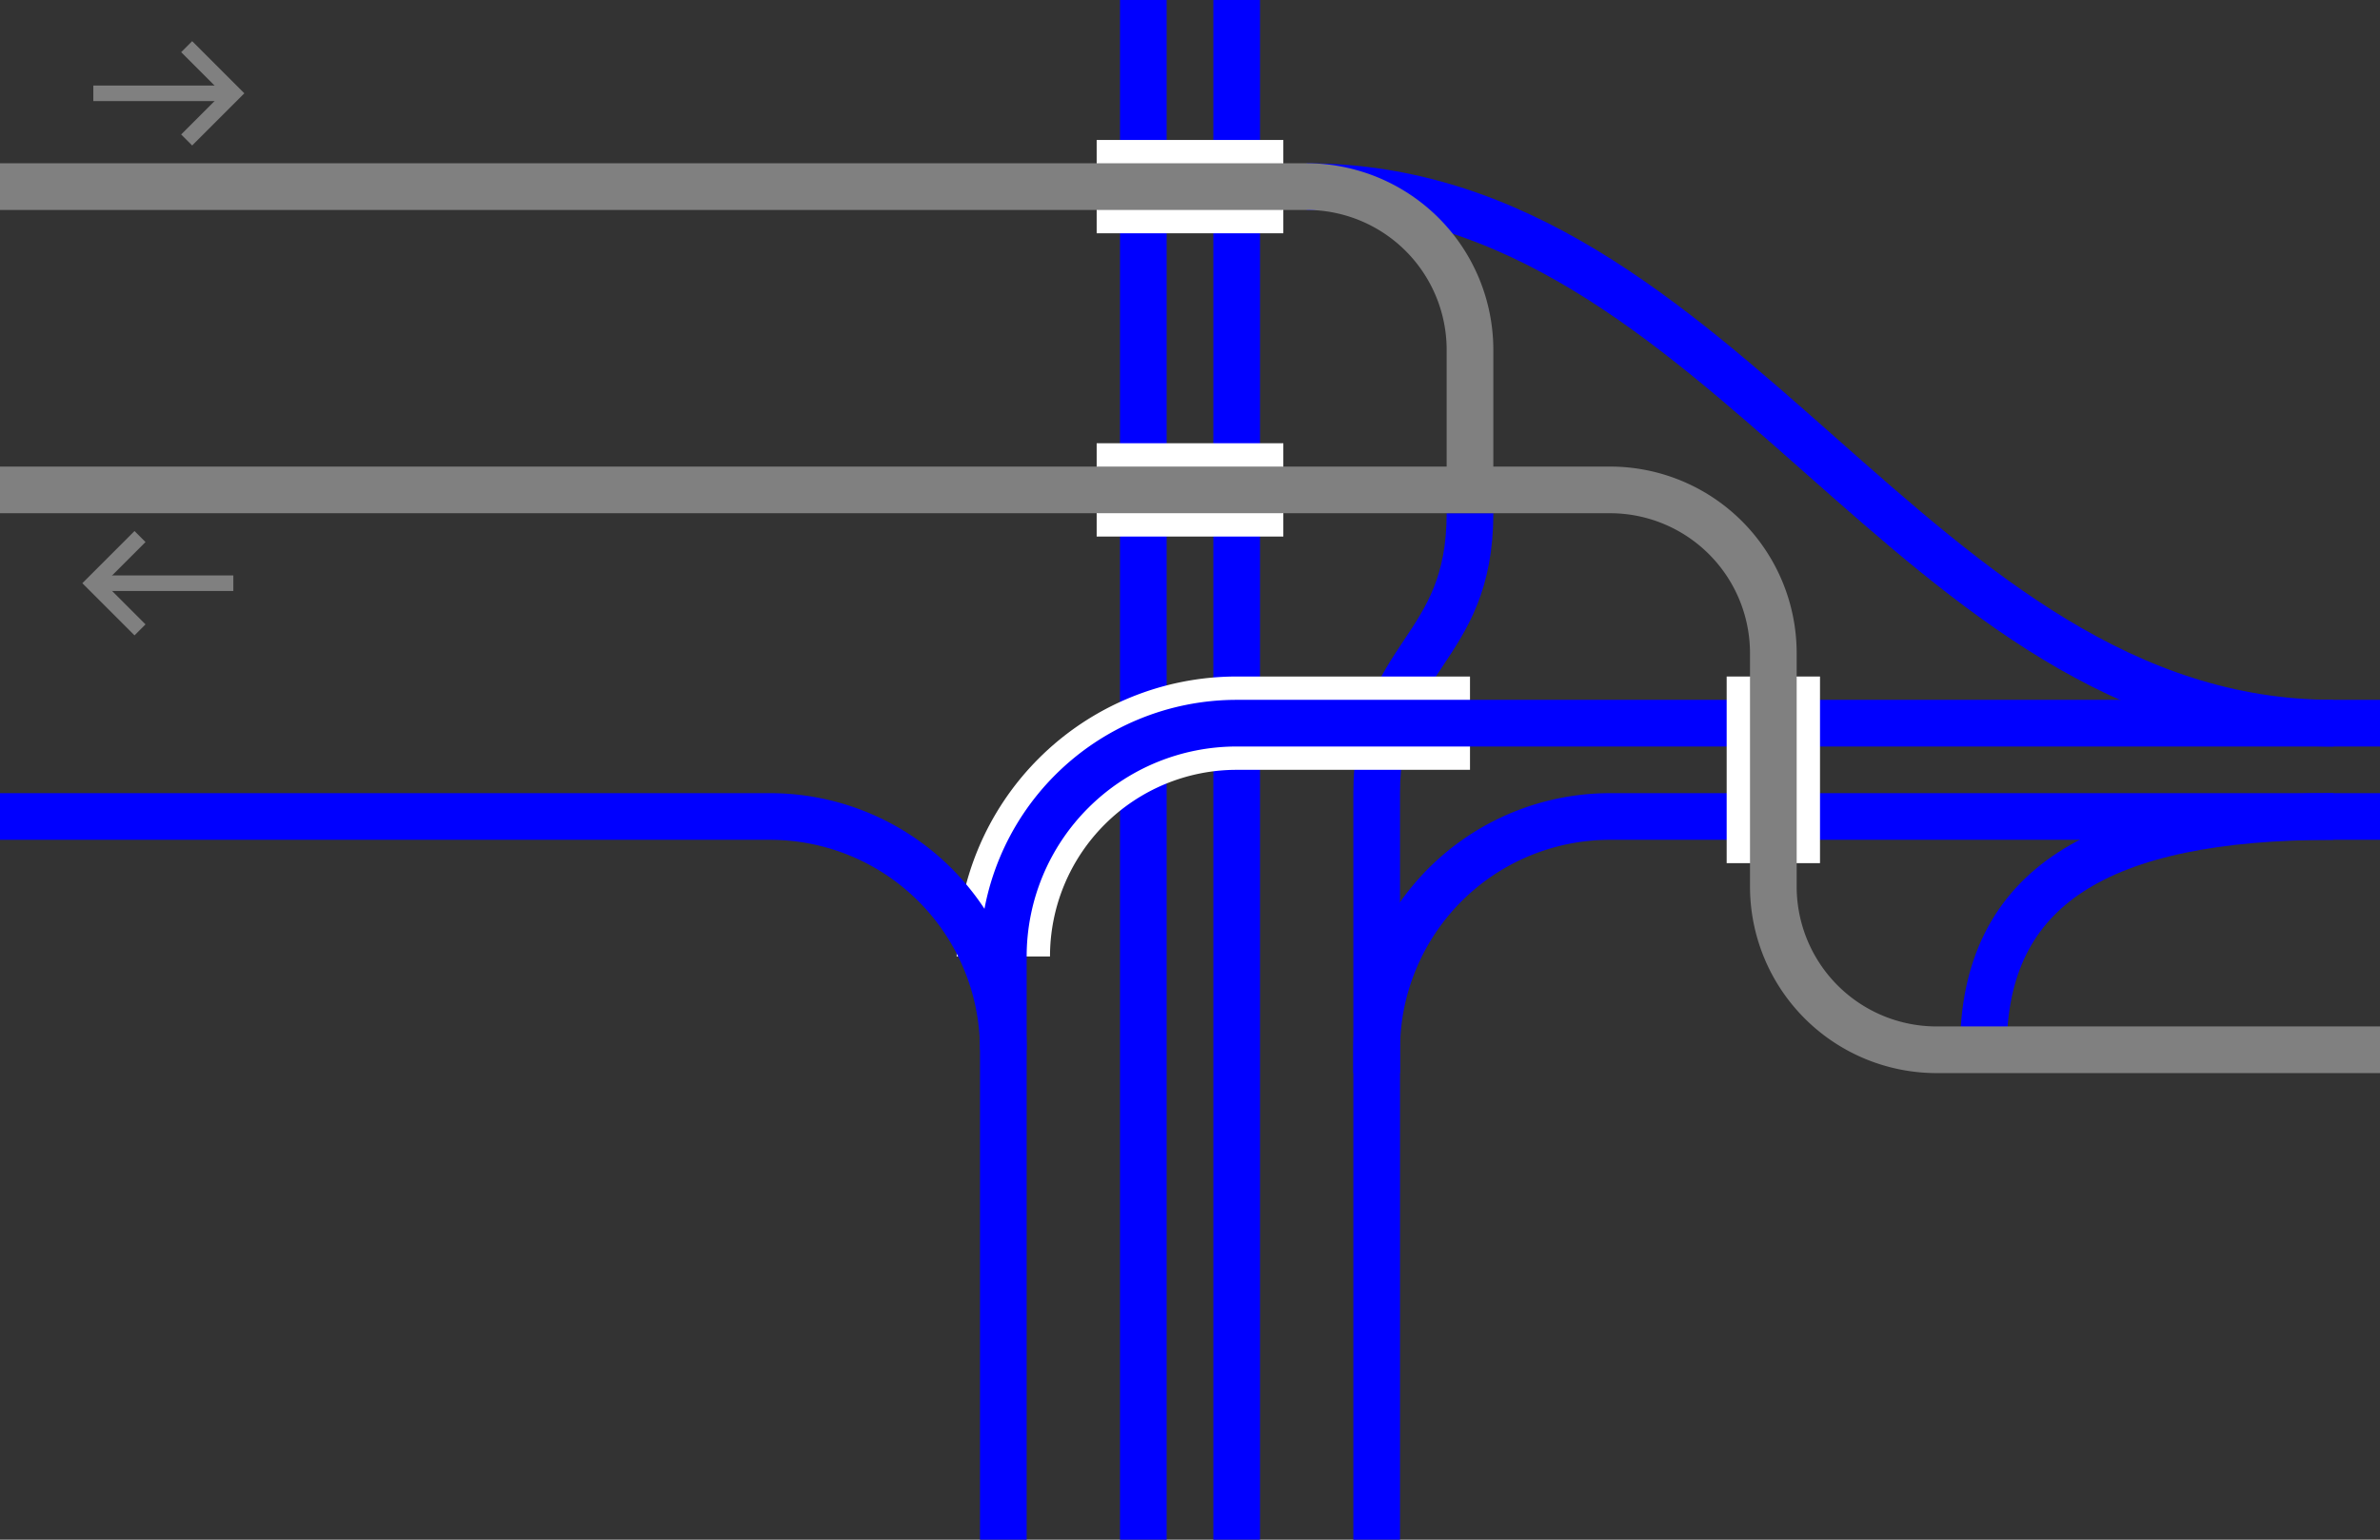 <svg viewBox="0 0 153 99" xmlns="http://www.w3.org/2000/svg"><rect x="0" y="0" width="153" height="99" fill="#333333" stroke="none"/><g fill="none"><path d="m150 52.5c-15 0-22.5 4.5-22.5 15" stroke="#00f" stroke-miterlimit="10" stroke-width="3"/><path d="m84 12c27 0 39 34.5 66 34.5" stroke="#00f" stroke-miterlimit="10" stroke-width="3"/><path d="m79.5 0v99" stroke="#00f" stroke-miterlimit="10" stroke-width="3"/><path d="m73.5 0v99" stroke="#00f" stroke-miterlimit="10" stroke-width="3"/><path d="m94.5 33c0 9-6 9-6 18v18" stroke="#00f" stroke-miterlimit="10" stroke-width="3"/><path d="m0 51h3v3h-3z"/><path d="m150 51.14h3v3h-3z"/><g stroke-miterlimit="10"><path d="m153 52.5h-49.5a15 15 0 0 0 -15 15v31.5" stroke="#00f" stroke-width="3"/><path d="m94.5 46.5h-15a15 15 0 0 0 -15 15" stroke="#fff" stroke-width="6"/><path d="m153 46.5h-73.5a15 15 0 0 0 -15 15v37.5" stroke="#00f" stroke-width="3"/><path d="m114 43.5v12" stroke="#fff" stroke-width="6"/><path d="m70.5 12h12" stroke="#fff" stroke-width="6"/><path d="m70.5 31.5h12" stroke="#fff" stroke-width="6"/><path d="m153 67.5h-28.5a10.5 10.5 0 0 1 -10.5-10.5v-15a10.5 10.5 0 0 0 -10.5-10.5h-103.5" stroke="#808080" stroke-width="3"/><path d="m94.5 31.5v-9a10.5 10.5 0 0 0 -10.5-10.5h-84" stroke="#808080" stroke-width="3"/><path d="m64.5 67.5a15 15 0 0 0 -15-15h-49.5" stroke="#00f" stroke-width="3"/><path d="m6 6h9" stroke="#808080"/><path d="m12 9 3-3-3-3" stroke="#808080"/><path d="m15 37.5h-9" stroke="#808080"/><path d="m9 34.5-3 3 3 3" stroke="#808080"/></g></g></svg>
